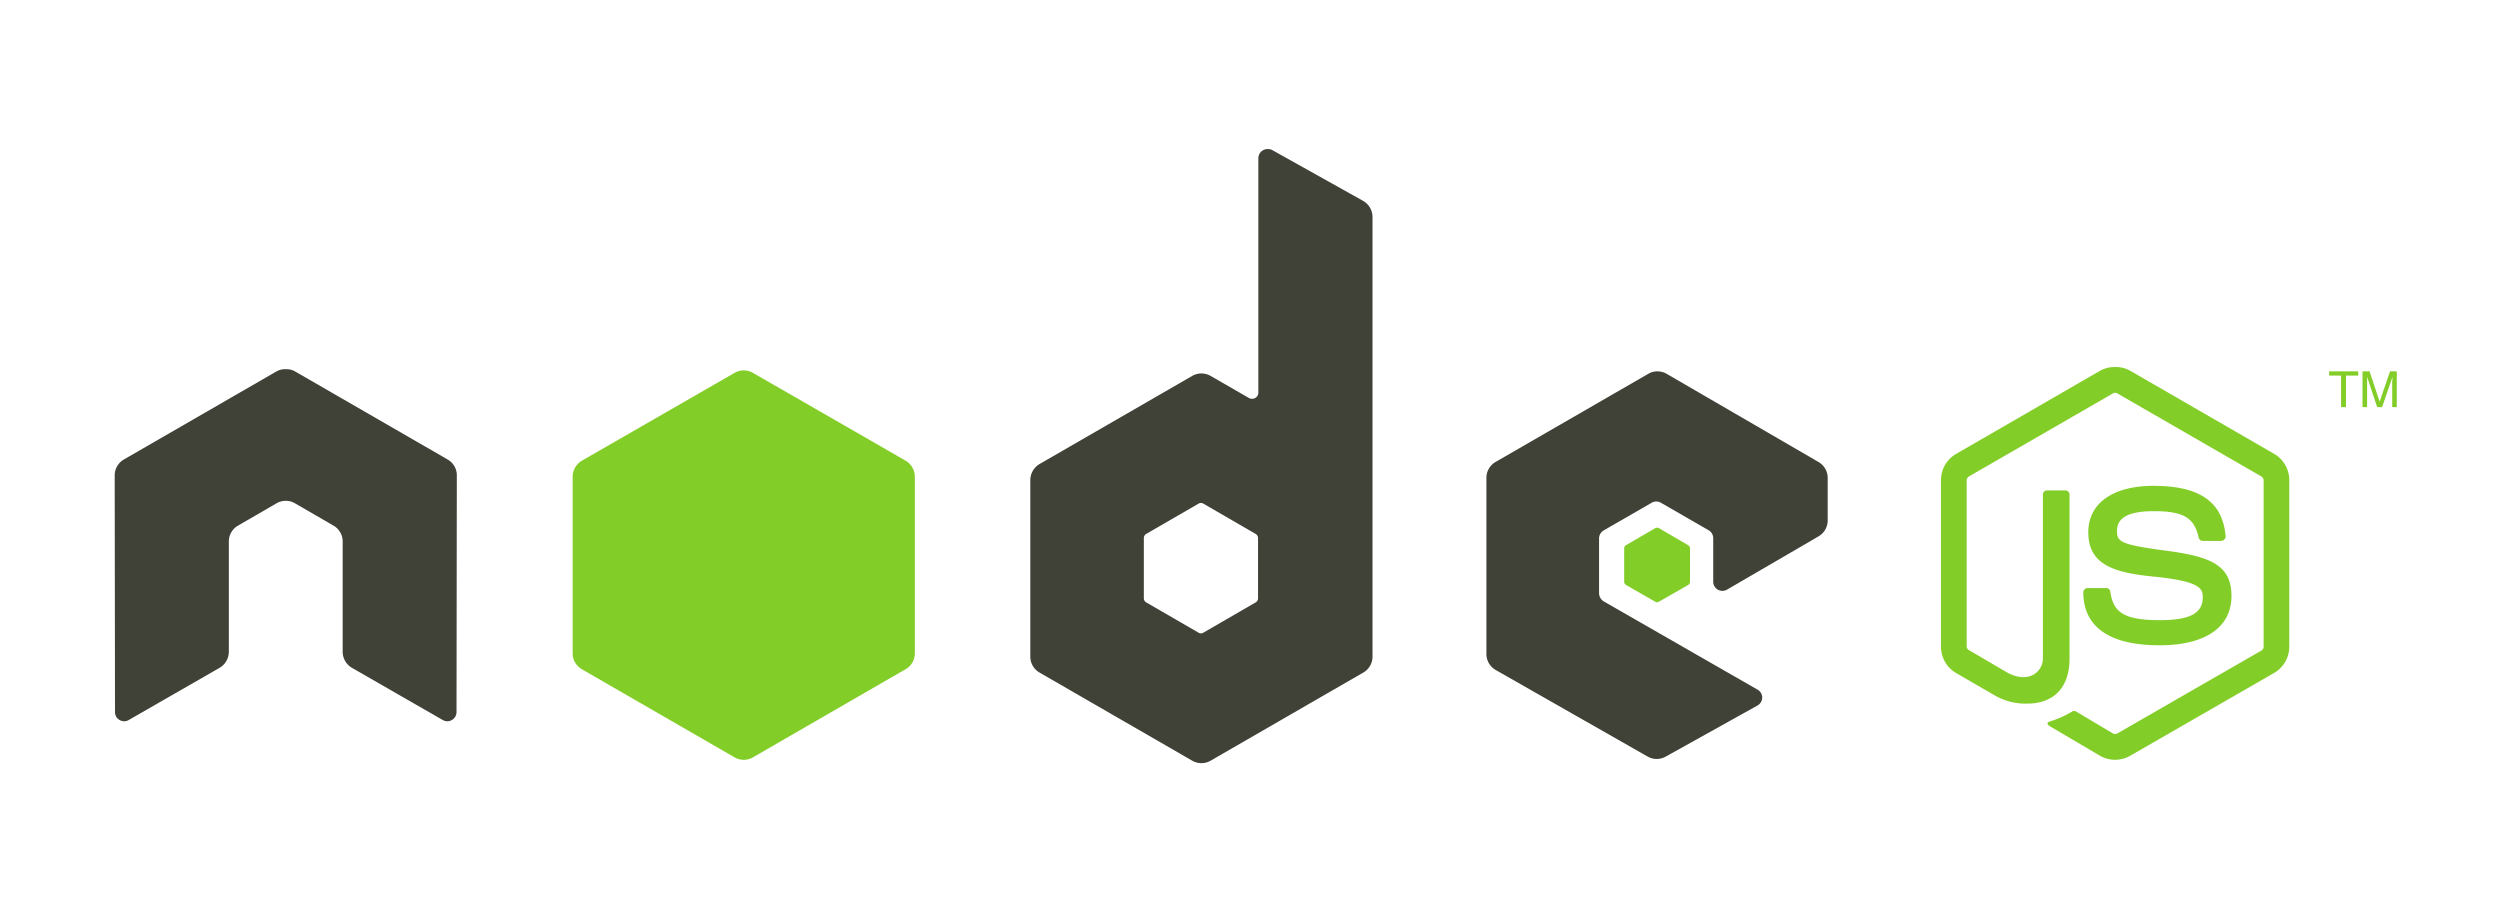 <svg xmlns="http://www.w3.org/2000/svg" width="218" height="80" viewBox="0 0 218 80">
  <g id="node" transform="translate(-320 -408)">
    <rect id="Rectangle_39" data-name="Rectangle 39" width="218" height="80" transform="translate(320 408)" fill="#b7b7b7" opacity="0"/>
    <g id="layer1" transform="translate(214.056 -80.421)">
      <path id="path22" d="M216.472,501.421a.8.8,0,0,0-.8.8v20.42a.541.541,0,0,1-.267.481.557.557,0,0,1-.561,0l-3.337-1.922a1.6,1.6,0,0,0-1.6,0l-13.32,7.688a1.64,1.64,0,0,0-.8,1.415v15.375a1.6,1.6,0,0,0,.8,1.388l13.32,7.688a1.6,1.6,0,0,0,1.6,0l13.32-7.688a1.6,1.6,0,0,0,.8-1.388V507.347a1.627,1.627,0,0,0-.828-1.415l-7.928-4.431a.783.783,0,0,0-.4-.08Zm-85.686,19.193a1.507,1.507,0,0,0-.721.187l-13.32,7.688a1.6,1.6,0,0,0-.8,1.388l.027,20.634a.788.788,0,0,0,.4.694.778.778,0,0,0,.8,0l7.9-4.538a1.631,1.631,0,0,0,.827-1.388v-9.636a1.594,1.594,0,0,1,.8-1.388l3.363-1.949a1.609,1.609,0,0,1,1.6,0l3.363,1.949a1.594,1.594,0,0,1,.8,1.388v9.636a1.633,1.633,0,0,0,.827,1.388l7.9,4.538a.778.778,0,0,0,.8,0,.8.8,0,0,0,.4-.694l.027-20.634a1.588,1.588,0,0,0-.8-1.388l-13.32-7.688a1.5,1.5,0,0,0-.721-.187h-.16Zm119.693.187a1.593,1.593,0,0,0-.8.214l-13.32,7.688a1.6,1.6,0,0,0-.8,1.388v15.375a1.608,1.608,0,0,0,.827,1.388l13.213,7.528a1.6,1.6,0,0,0,1.575.026l8.008-4.458a.809.809,0,0,0,.427-.694.789.789,0,0,0-.4-.694l-13.4-7.688a.862.862,0,0,1-.427-.721v-4.8a.824.824,0,0,1,.427-.694l4.164-2.4a.8.8,0,0,1,.8,0l4.164,2.4a.8.8,0,0,1,.4.694v3.791a.8.8,0,0,0,1.2.694l7.981-4.645a1.6,1.6,0,0,0,.8-1.388v-3.71a1.6,1.6,0,0,0-.8-1.388l-13.24-7.688a1.587,1.587,0,0,0-.8-.214Zm-39.827,11.478a.448.448,0,0,1,.214.053l4.565,2.643a.414.414,0,0,1,.214.347v5.285a.411.411,0,0,1-.214.347l-4.565,2.643a.4.4,0,0,1-.4,0l-4.565-2.643a.413.413,0,0,1-.214-.347v-5.285a.414.414,0,0,1,.214-.347l4.565-2.642a.352.352,0,0,1,.187-.053Z" fill="#404137" fill-rule="evenodd"/>
      <path id="path28" d="M369.043,557.863a2.63,2.63,0,0,0-1.308.32l-12.573,7.261a2.649,2.649,0,0,0-1.308,2.3v14.495a2.651,2.651,0,0,0,1.308,2.3l3.283,1.9a5.369,5.369,0,0,0,2.91.774c2.362,0,3.71-1.433,3.71-3.924V568.967a.359.359,0,0,0-.374-.347h-1.575a.357.357,0,0,0-.374.347v14.308c0,1.1-1.15,2.214-3.016,1.281l-3.417-2a.377.377,0,0,1-.214-.32V567.74a.423.423,0,0,1,.214-.347l12.546-7.234a.37.37,0,0,1,.374,0l12.546,7.234a.425.425,0,0,1,.214.347v14.495a.4.4,0,0,1-.187.347l-12.573,7.234a.387.387,0,0,1-.374,0l-3.23-1.922a.335.335,0,0,0-.32,0,8.309,8.309,0,0,1-1.9.854c-.206.072-.519.183.107.534l4.218,2.482a2.639,2.639,0,0,0,2.616,0l12.573-7.234a2.655,2.655,0,0,0,1.308-2.3V567.74a2.651,2.651,0,0,0-1.308-2.3l-12.573-7.261a2.621,2.621,0,0,0-1.308-.32Zm-119.587.294a1.594,1.594,0,0,0-.8.214l-13.32,7.661a1.64,1.64,0,0,0-.8,1.415v15.375a1.6,1.6,0,0,0,.8,1.388l13.32,7.688a1.594,1.594,0,0,0,1.6,0l13.32-7.688a1.6,1.6,0,0,0,.8-1.388V567.446a1.639,1.639,0,0,0-.8-1.415l-13.32-7.661A1.594,1.594,0,0,0,249.456,558.157Zm138.246.08v.374h1.041v2.749h.427v-2.749h1.068v-.374Zm2.91,0v3.123h.4v-1.842c0-.075,0-.191,0-.347s0-.3,0-.374v-.08l.881,2.643h.427l.908-2.643c0,.168-.022.33-.027.48s0,.256,0,.32v1.842h.4v-3.123h-.587l-.908,2.643-.881-2.643h-.614Zm-18.2,9.983c-3.58,0-5.712,1.524-5.712,4.057,0,2.749,2.116,3.5,5.552,3.844,4.111.4,4.431,1.006,4.431,1.815,0,1.4-1.119,2-3.764,2-3.323,0-4.053-.83-4.3-2.482a.362.362,0,0,0-.347-.32H366.64a.381.381,0,0,0-.374.374c0,2.116,1.151,4.618,6.647,4.618,3.978,0,6.273-1.562,6.273-4.3,0-2.712-1.854-3.44-5.712-3.951-3.9-.516-4.271-.768-4.271-1.682,0-.754.315-1.762,3.2-1.762,2.58,0,3.533.556,3.924,2.3a.365.365,0,0,0,.347.294h1.628a.394.394,0,0,0,.267-.134.35.35,0,0,0,.107-.267c-.252-3-2.25-4.4-6.273-4.4Zm-43.3,3.657a.331.331,0,0,0-.16.026l-2.563,1.495a.312.312,0,0,0-.16.267V576.6a.312.312,0,0,0,.16.267l2.563,1.468a.28.28,0,0,0,.294,0l2.563-1.468a.314.314,0,0,0,.16-.267v-2.936a.314.314,0,0,0-.16-.267l-2.563-1.495A.22.22,0,0,0,329.109,571.877Z" transform="translate(-78.657 -37.436)" fill="#83cd29" fill-rule="evenodd"/>
    </g>
  </g>
</svg>
